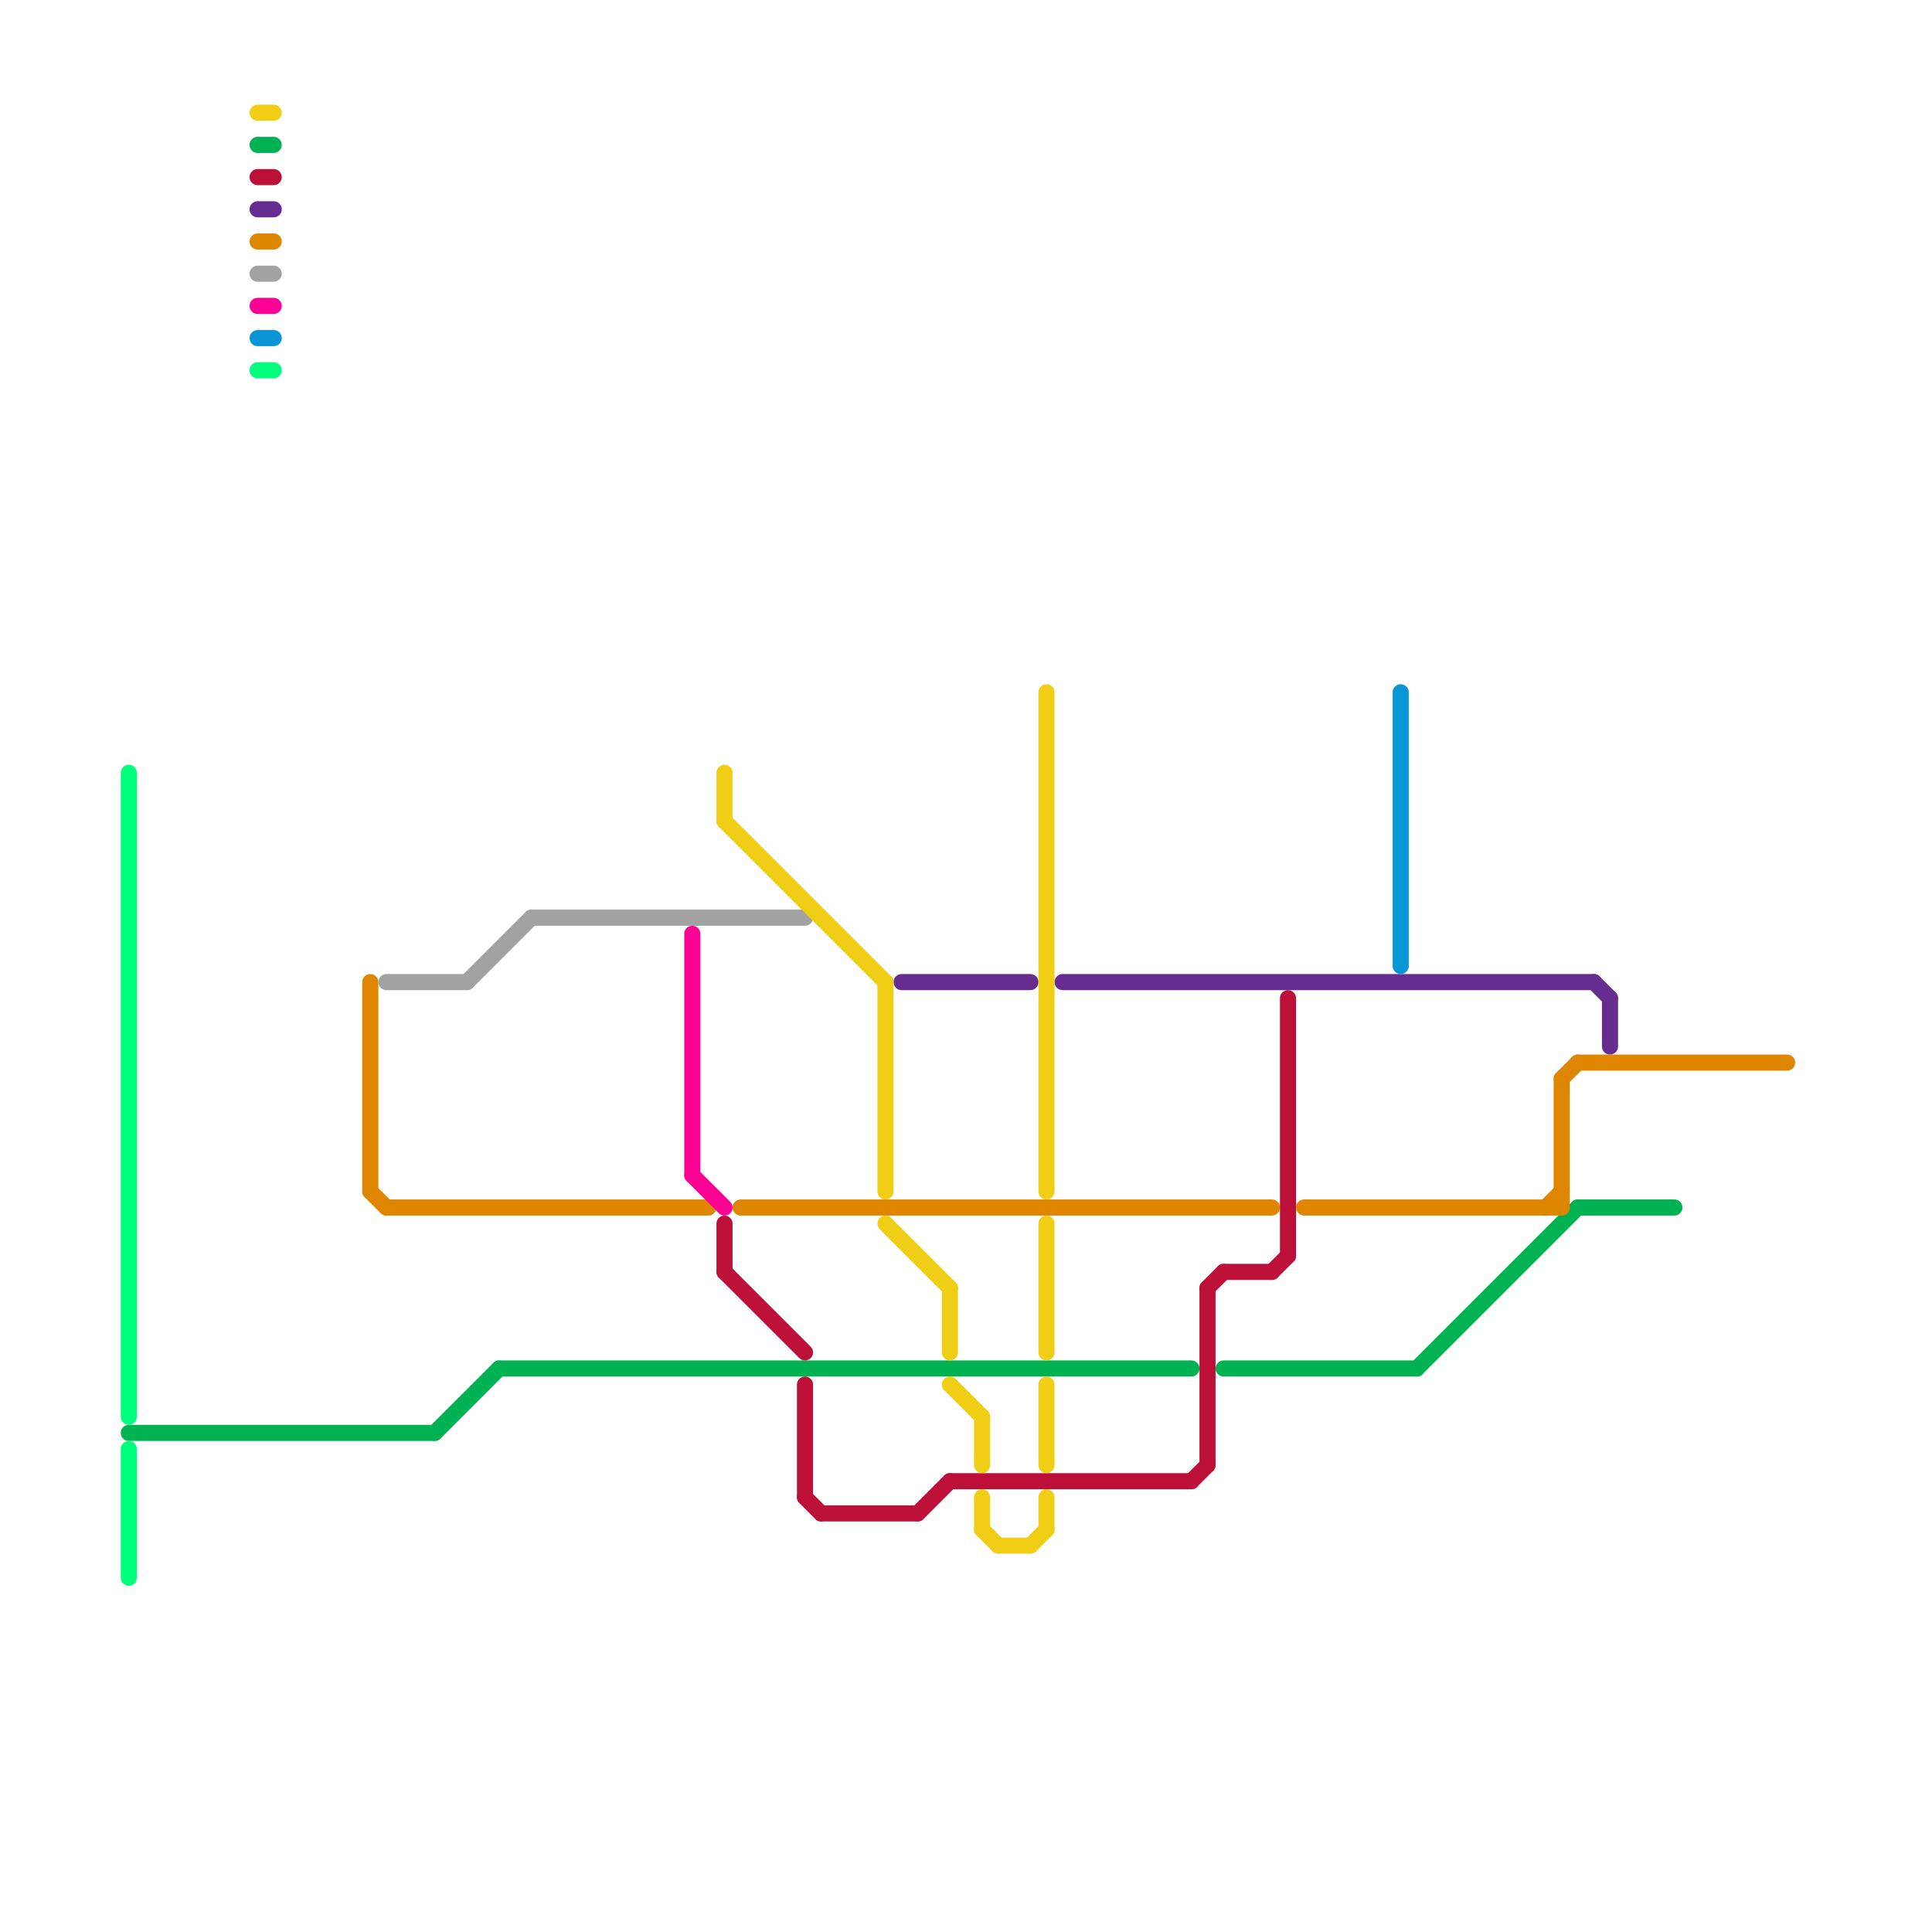 
<svg version="1.1" xmlns="http://www.w3.org/2000/svg" viewBox="0 0 120 120">
<style>text { font: 1px Helvetica; font-weight: 600; white-space: pre; dominant-baseline: central; } line { stroke-width: 1; fill: none; stroke-linecap: round; stroke-linejoin: round; } .c0 { stroke: #00b251 } .c1 { stroke: #662c90 } .c2 { stroke: #df8600 } .c3 { stroke: #bd1038 } .c4 { stroke: #a2a2a2 } .c5 { stroke: #ff0095 } .c6 { stroke: #0896d7 } .c7 { stroke: #00ff7b } .c8 { stroke: #f0ce15 }</style><defs><g id="wm-xf"><circle r="1.2" fill="#000"/><circle r="0.9" fill="#fff"/><circle r="0.6" fill="#000"/><circle r="0.3" fill="#fff"/></g><g id="wm"><circle r="0.6" fill="#000"/><circle r="0.3" fill="#fff"/></g></defs><line class="c0" x1="98" y1="75" x2="104" y2="75"/><line class="c0" x1="76" y1="85" x2="88" y2="85"/><line class="c0" x1="27" y1="89" x2="31" y2="85"/><line class="c0" x1="8" y1="89" x2="27" y2="89"/><line class="c0" x1="16" y1="9" x2="17" y2="9"/><line class="c0" x1="31" y1="85" x2="74" y2="85"/><line class="c0" x1="88" y1="85" x2="98" y2="75"/><line class="c1" x1="16" y1="13" x2="17" y2="13"/><line class="c1" x1="66" y1="61" x2="99" y2="61"/><line class="c1" x1="56" y1="61" x2="64" y2="61"/><line class="c1" x1="99" y1="61" x2="100" y2="62"/><line class="c1" x1="100" y1="62" x2="100" y2="65"/><line class="c2" x1="98" y1="66" x2="111" y2="66"/><line class="c2" x1="46" y1="75" x2="79" y2="75"/><line class="c2" x1="23" y1="61" x2="23" y2="74"/><line class="c2" x1="97" y1="67" x2="98" y2="66"/><line class="c2" x1="23" y1="74" x2="24" y2="75"/><line class="c2" x1="96" y1="75" x2="97" y2="74"/><line class="c2" x1="16" y1="15" x2="17" y2="15"/><line class="c2" x1="81" y1="75" x2="97" y2="75"/><line class="c2" x1="24" y1="75" x2="44" y2="75"/><line class="c2" x1="97" y1="67" x2="97" y2="75"/><line class="c3" x1="45" y1="76" x2="45" y2="79"/><line class="c3" x1="80" y1="62" x2="80" y2="78"/><line class="c3" x1="76" y1="79" x2="79" y2="79"/><line class="c3" x1="57" y1="94" x2="59" y2="92"/><line class="c3" x1="59" y1="92" x2="74" y2="92"/><line class="c3" x1="75" y1="80" x2="75" y2="91"/><line class="c3" x1="79" y1="79" x2="80" y2="78"/><line class="c3" x1="45" y1="79" x2="50" y2="84"/><line class="c3" x1="16" y1="11" x2="17" y2="11"/><line class="c3" x1="50" y1="86" x2="50" y2="93"/><line class="c3" x1="75" y1="80" x2="76" y2="79"/><line class="c3" x1="74" y1="92" x2="75" y2="91"/><line class="c3" x1="51" y1="94" x2="57" y2="94"/><line class="c3" x1="50" y1="93" x2="51" y2="94"/><line class="c4" x1="24" y1="61" x2="29" y2="61"/><line class="c4" x1="16" y1="17" x2="17" y2="17"/><line class="c4" x1="29" y1="61" x2="33" y2="57"/><line class="c4" x1="33" y1="57" x2="50" y2="57"/><line class="c5" x1="43" y1="73" x2="45" y2="75"/><line class="c5" x1="16" y1="19" x2="17" y2="19"/><line class="c5" x1="43" y1="58" x2="43" y2="73"/><line class="c6" x1="16" y1="21" x2="17" y2="21"/><line class="c6" x1="87" y1="43" x2="87" y2="60"/><line class="c7" x1="8" y1="90" x2="8" y2="98"/><line class="c7" x1="8" y1="48" x2="8" y2="88"/><line class="c7" x1="16" y1="23" x2="17" y2="23"/><line class="c8" x1="65" y1="86" x2="65" y2="91"/><line class="c8" x1="45" y1="48" x2="45" y2="51"/><line class="c8" x1="65" y1="93" x2="65" y2="95"/><line class="c8" x1="62" y1="96" x2="64" y2="96"/><line class="c8" x1="59" y1="86" x2="61" y2="88"/><line class="c8" x1="61" y1="95" x2="62" y2="96"/><line class="c8" x1="64" y1="96" x2="65" y2="95"/><line class="c8" x1="61" y1="88" x2="61" y2="91"/><line class="c8" x1="65" y1="43" x2="65" y2="74"/><line class="c8" x1="55" y1="61" x2="55" y2="74"/><line class="c8" x1="61" y1="93" x2="61" y2="95"/><line class="c8" x1="45" y1="51" x2="55" y2="61"/><line class="c8" x1="16" y1="7" x2="17" y2="7"/><line class="c8" x1="59" y1="80" x2="59" y2="84"/><line class="c8" x1="55" y1="76" x2="59" y2="80"/><line class="c8" x1="65" y1="76" x2="65" y2="84"/>
</svg>
